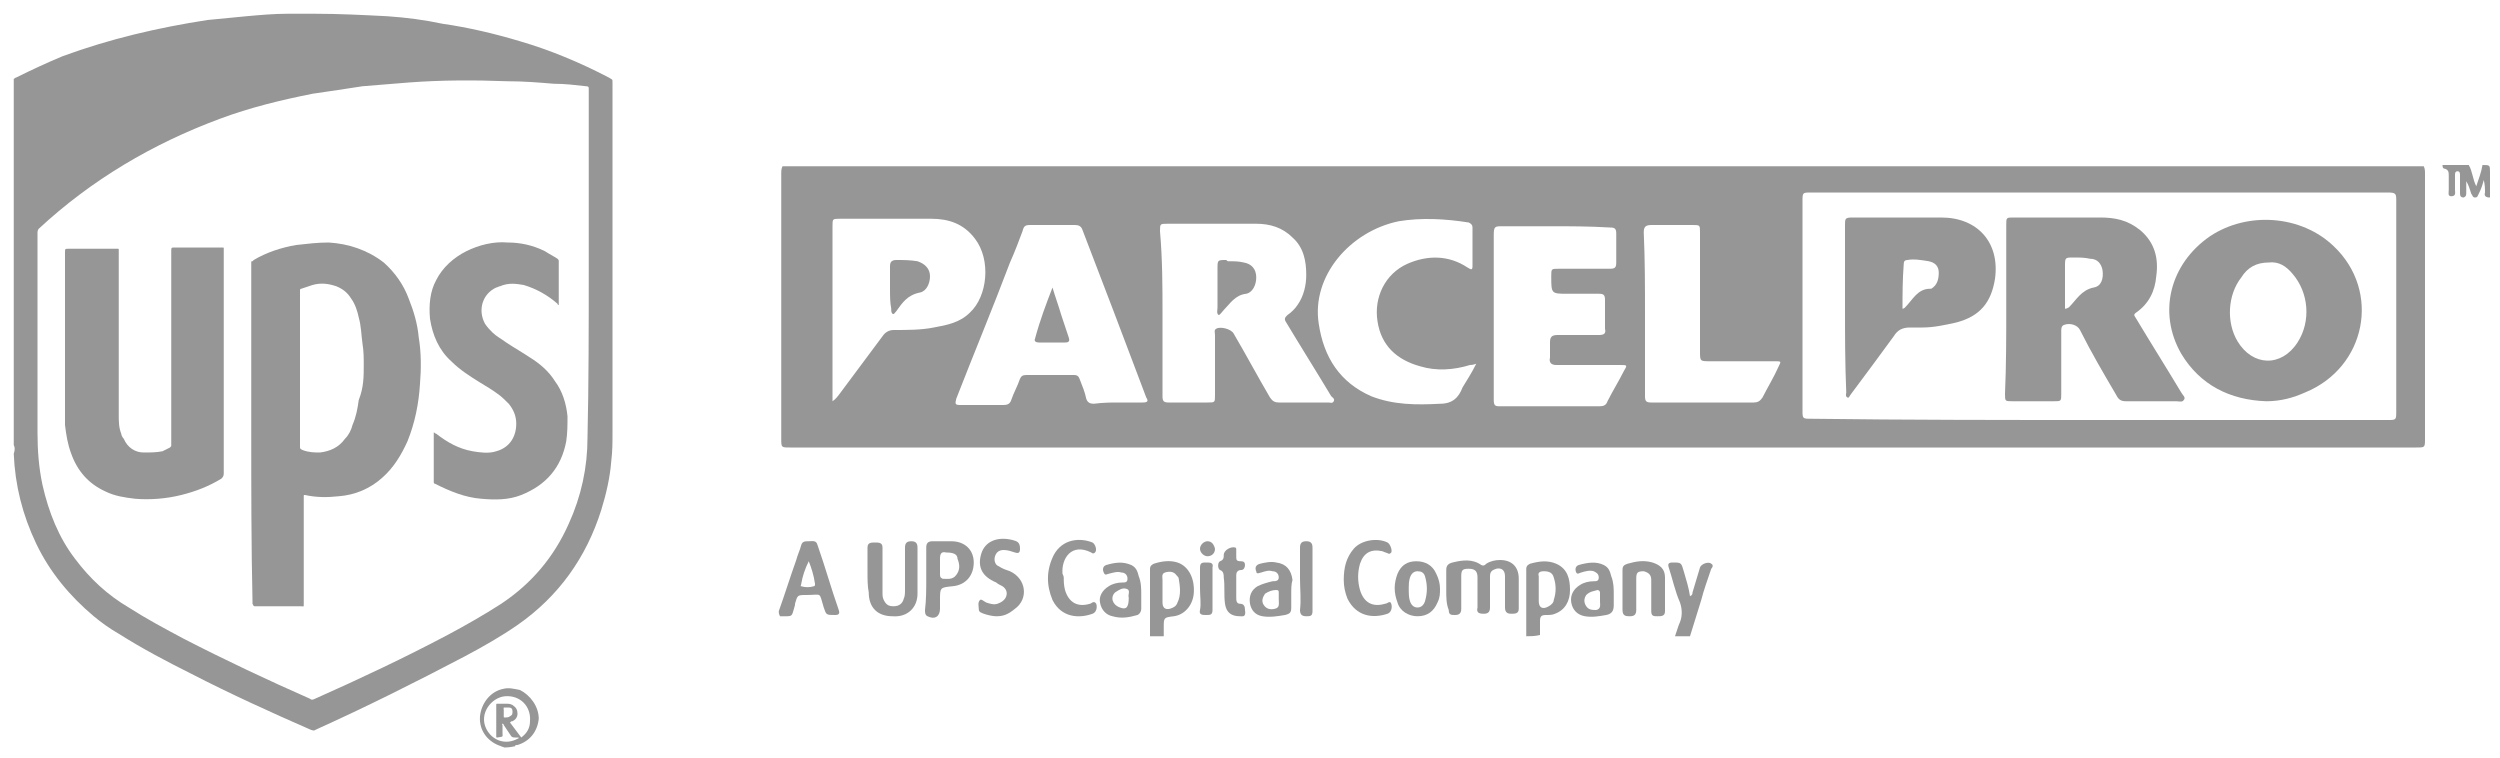 <svg xml:space="preserve" style="enable-background:new 0 0 200 60.6;" viewBox="0 0 200 60.6" y="0px" x="0px" xmlns:xlink="http://www.w3.org/1999/xlink" xmlns="http://www.w3.org/2000/svg" id="Layer_1" version="1.1">
<style type="text/css">
	.st0{fill:#969696;}
</style>
<g>
	<g id="_x35_QdP5Z_1_">
		<g>
			<path d="M193.9,13.3c0.1,0.2,0.1,0.4,0.1,0.6c0,7.1,0,14.1,0,21.2c0,0.7,0,0.7-0.7,0.7c-43.4,0-86.7,0-130.1,0
				c-0.7,0-0.7,0-0.7-0.7c0-7.1,0-14.1,0-21.2c0-0.2,0-0.4,0.1-0.6C106.3,13.3,150.1,13.3,193.9,13.3z M167.9,33.6
				c7.7,0,15.3,0,23.1,0c0.7,0,0.7,0,0.7-0.7c0-5.6,0-11.2,0-16.8c0-0.6,0-0.7-0.7-0.7c-15.3,0-30.8,0-46.1,0c-0.7,0-0.7,0-0.7,0.7
				c0,5.6,0,11.1,0,16.7c0,0.7,0,0.7,0.7,0.7C152.6,33.6,160.3,33.6,167.9,33.6z M93,25.1c0,2.2,0,4.4,0,6.6c0,0.4,0.1,0.5,0.5,0.5
				c1,0,2.1,0,3.1,0c0.6,0,0.6,0,0.6-0.6c0-1.6,0-3.2,0-4.8c0-0.2-0.1-0.4,0.1-0.5c0.3-0.2,1.2,0,1.4,0.4c1,1.7,1.9,3.4,2.9,5.1
				c0.2,0.3,0.4,0.4,0.7,0.4c1.3,0,2.7,0,4,0c0.1,0,0.3,0.1,0.4-0.1c0.1-0.2-0.1-0.3-0.2-0.4c-1.2-2-2.4-3.9-3.6-5.9
				c-0.2-0.3-0.1-0.4,0.1-0.6c0.3-0.2,0.6-0.5,0.8-0.8c0.5-0.7,0.7-1.6,0.7-2.4c0-1.1-0.2-2.2-1.1-3c-0.8-0.8-1.8-1.1-2.9-1.1
				c-2.4,0-4.7,0-7.1,0c-0.6,0-0.6,0-0.6,0.6C93,20.8,93,23,93,25.1z M89.5,32.2c0.6,0,1.3,0,1.9,0c0.4,0,0.5-0.1,0.3-0.4
				c-1.7-4.5-3.4-9-5.1-13.4C86.5,18.1,86.3,18,86,18c-1.2,0-2.4,0-3.6,0c-0.4,0-0.5,0.1-0.6,0.5c-0.3,0.8-0.6,1.6-1,2.5
				c-1.4,3.7-2.9,7.3-4.3,10.9c-0.1,0.4-0.1,0.5,0.3,0.5c1.2,0,2.3,0,3.5,0c0.3,0,0.5-0.1,0.6-0.4c0.2-0.6,0.5-1.1,0.7-1.7
				c0.1-0.2,0.2-0.3,0.5-0.3c1.3,0,2.5,0,3.8,0c0.3,0,0.4,0.1,0.5,0.4c0.2,0.5,0.4,1,0.5,1.5c0.1,0.3,0.3,0.4,0.6,0.4
				C88.3,32.2,88.9,32.2,89.5,32.2z M124.3,18.1c-1.4,0-2.8,0-4.1,0c-0.6,0-0.7,0-0.7,0.7c0,0.1,0,0.2,0,0.4c0,1.9,0,3.8,0,5.7
				c0,2.4,0,4.7,0,7.1c0,0.4,0.1,0.5,0.4,0.5c2.7,0,5.4,0,8.1,0c0.3,0,0.5-0.1,0.6-0.4c0.4-0.8,0.9-1.6,1.3-2.4
				c0.3-0.5,0.3-0.5-0.3-0.5c-1.7,0-3.4,0-5.1,0c-0.4,0-0.6-0.2-0.5-0.6c0-0.4,0-0.8,0-1.2s0.1-0.6,0.6-0.6c1.1,0,2.2,0,3.3,0
				c0.4,0,0.6-0.1,0.5-0.5c0-0.8,0-1.6,0-2.3c0-0.4-0.1-0.5-0.5-0.5c-0.8,0-1.7,0-2.5,0c-1.3,0-1.3,0-1.3-1.4c0-0.6,0-0.6,0.6-0.6
				c1.4,0,2.7,0,4.1,0c0.4,0,0.5-0.1,0.5-0.5c0-0.8,0-1.6,0-2.3c0-0.4-0.1-0.5-0.5-0.5C127.1,18.1,125.6,18.1,124.3,18.1z
				 M66.6,32.1c0.3-0.2,0.4-0.4,0.5-0.5c1.2-1.6,2.3-3.1,3.5-4.7c0.2-0.3,0.5-0.5,0.9-0.5c1.1,0,2.2,0,3.2-0.2
				c1.1-0.2,2.1-0.4,2.9-1.2c1.4-1.3,1.7-4.2,0.4-5.9c-0.9-1.2-2.1-1.6-3.5-1.6c-2.4,0-4.8,0-7.3,0c-0.6,0-0.6,0-0.6,0.6
				c0,4.5,0,8.9,0,13.3C66.6,31.7,66.6,31.8,66.6,32.1z M118.1,29.1c-0.3,0.1-0.4,0.1-0.5,0.1c-1.3,0.4-2.7,0.5-4,0.1
				c-1.8-0.5-3.1-1.6-3.4-3.6c-0.3-1.9,0.6-3.8,2.4-4.6c1.6-0.7,3.3-0.7,4.8,0.3c0.2,0.1,0.4,0.3,0.4-0.1c0-1,0-2.1,0-3.1
				c0-0.2-0.1-0.3-0.3-0.4c-1.9-0.3-3.8-0.4-5.6-0.1c-3.9,0.8-7,4.4-6.4,8.2c0.4,2.7,1.7,4.7,4.2,5.8c1.8,0.7,3.6,0.7,5.5,0.6
				c1,0,1.5-0.5,1.8-1.3C117.3,30.5,117.7,29.9,118.1,29.1z M131.6,25.1c0,2.2,0,4.4,0,6.6c0,0.4,0.1,0.5,0.5,0.5c2.7,0,5.4,0,8.2,0
				c0.3,0,0.5-0.1,0.7-0.4c0.4-0.8,0.9-1.6,1.3-2.5c0.2-0.4,0.2-0.4-0.3-0.4c-1.7,0-3.5,0-5.2,0c-0.8,0-0.8,0-0.8-0.8
				c0-3.2,0-6.4,0-9.5c0-0.6,0-0.6-0.6-0.6c-1.1,0-2.2,0-3.3,0c-0.5,0-0.6,0.2-0.6,0.6C131.6,20.8,131.6,23,131.6,25.1z" class="st0"></path>
			<path d="M62.3,48.9c0.5-1.4,0.9-2.7,1.4-4.1c0.1-0.4,0.3-0.8,0.4-1.2c0.1-0.3,0.3-0.3,0.6-0.3c0.3,0,0.6-0.1,0.7,0.3
				c0.6,1.7,1.1,3.5,1.7,5.2c0.1,0.3,0,0.4-0.3,0.4c-0.7,0-0.7,0-0.9-0.6c-0.4-1.3-0.1-1-1.4-1c-0.7,0-0.7,0-0.9,0.7v0.1
				c-0.3,1-0.1,0.9-1.2,0.9C62.3,49.1,62.3,49,62.3,48.9z M64.7,44.9L64.7,44.9c-0.3,0.6-0.5,1.2-0.6,1.8c0,0.1-0.1,0.2,0,0.2
				c0.3,0.1,0.7,0.1,1,0c0.1,0,0.1-0.1,0.1-0.2C65.1,46,64.9,45.4,64.7,44.9z" class="st0"></path>
			<path d="M122.1,50.9c0-1.8,0-3.6,0-5.4c0-0.2,0.1-0.3,0.3-0.4c0.7-0.2,1.4-0.3,2.1,0c0.9,0.4,1.1,1.2,1.1,2.1
				c0,0.9-0.4,1.6-1.2,1.9c-0.2,0.1-0.5,0.1-0.7,0.1c-0.4,0-0.5,0.1-0.5,0.5c0,0.4,0,0.8,0,1.1C122.8,50.9,122.4,50.9,122.1,50.9z
				 M123.1,47.1c0,0.3,0,0.6,0,1c0,0.5,0.3,0.7,0.8,0.4c0.2-0.1,0.4-0.3,0.4-0.5c0.2-0.6,0.2-1.2,0-1.8c-0.1-0.4-0.4-0.5-0.8-0.5
				c-0.3,0-0.5,0.1-0.4,0.4C123.1,46.4,123.1,46.8,123.1,47.1z" class="st0"></path>
			<path d="M92,50.9c0-1.8,0-3.6,0-5.4c0-0.2,0.1-0.3,0.3-0.4c0.6-0.2,1.3-0.3,1.9-0.1c0.9,0.3,1.4,1.3,1.3,2.5
				c-0.1,1-0.8,1.7-1.6,1.8c-0.8,0.1-0.8,0.1-0.8,0.9c0,0.2,0,0.5,0,0.7C92.7,50.9,92.3,50.9,92,50.9z M93,47.1c0,0.4,0,0.7,0,1.1
				c0,0.4,0.2,0.6,0.6,0.5c0.3-0.1,0.5-0.2,0.6-0.5c0.3-0.6,0.2-1.3,0.1-1.9c0-0.1-0.1-0.2-0.2-0.3c-0.2-0.3-0.6-0.3-0.9-0.2
				c-0.3,0.1-0.2,0.4-0.2,0.6C93,46.5,93,46.8,93,47.1z" class="st0"></path>
			<path d="M134,50.9c0.1-0.3,0.2-0.6,0.3-0.9c0.3-0.6,0.3-1.2,0.1-1.8c-0.4-0.9-0.6-1.9-0.9-2.8
				c-0.1-0.3,0-0.4,0.3-0.4c0.7,0,0.7,0,0.9,0.7c0.2,0.7,0.4,1.3,0.5,2c0.2-0.1,0.2-0.2,0.2-0.3c0.2-0.7,0.4-1.3,0.6-2
				c0.1-0.3,0.7-0.5,0.9-0.3c0.2,0.1,0.1,0.3,0,0.4c-0.3,0.9-0.6,1.7-0.8,2.5c-0.3,1-0.6,1.9-0.9,2.9
				C134.8,50.9,134.4,50.9,134,50.9z" class="st0"></path>
			<path d="M199.2,15.8c-0.3,0-0.5-0.1-0.4-0.4c0-0.3,0-0.6-0.1-1c-0.1,0.4-0.2,0.7-0.4,1.1c-0.1,0.2-0.1,0.3-0.3,0.3
				c-0.2,0-0.2-0.2-0.3-0.3c-0.1-0.3-0.2-0.7-0.4-1c0,0.3,0,0.6,0,0.9c0,0.2,0,0.3-0.2,0.4c-0.3,0-0.3-0.2-0.3-0.4
				c0-0.5,0-0.9,0-1.4c0-0.1,0-0.3-0.2-0.3c-0.2,0-0.2,0.2-0.2,0.3c0,0.4,0,0.8,0,1.2c0,0.2,0.1,0.5-0.3,0.5c-0.3,0-0.2-0.3-0.2-0.5
				c0-0.4,0-0.7,0-1.1c0-0.3,0-0.5-0.3-0.6c-0.2,0-0.2-0.2-0.2-0.3c0.7,0,1.4,0,2.1,0c0.3,0.5,0.3,1.1,0.6,1.7
				c0.2-0.6,0.4-1.1,0.5-1.7c0.6,0,0.6,0,0.6,0.6S199.2,15.2,199.2,15.8z" class="st0"></path>
			<path d="M115.7,47.2c0-0.5,0-1.1,0-1.6c0-0.3,0.1-0.5,0.5-0.6c0.8-0.2,1.6-0.3,2.3,0.2c0.2,0.1,0.3,0,0.4-0.1
				c0.3-0.2,0.7-0.3,1.1-0.3c0.9,0,1.5,0.5,1.5,1.5c0,0.8,0,1.6,0,2.4c0,0.4-0.3,0.4-0.6,0.4c-0.3,0-0.5-0.1-0.5-0.5
				c0-0.8,0-1.7,0-2.5c0-0.5-0.3-0.7-0.7-0.6c-0.3,0.1-0.5,0.2-0.5,0.6c0,0.8,0,1.7,0,2.5c0,0.4-0.2,0.5-0.5,0.5
				c-0.4,0-0.6-0.1-0.5-0.5c0-0.8,0-1.6,0-2.4c0-0.5-0.2-0.7-0.7-0.7s-0.6,0.1-0.6,0.6c0,0.9,0,1.7,0,2.6c0,0.4-0.2,0.5-0.5,0.5
				s-0.5,0-0.5-0.4C115.7,48.3,115.7,47.8,115.7,47.2z" class="st0"></path>
			<path d="M69.4,45.7c0-0.6,0-1.3,0-1.9c0-0.4,0.3-0.4,0.6-0.4c0.3,0,0.6,0,0.6,0.4c0,1.2,0,2.4,0,3.6
				c0,0.2,0,0.4,0.1,0.6c0.2,0.4,0.4,0.5,0.8,0.5c0.4,0,0.7-0.2,0.8-0.6c0.1-0.2,0.1-0.5,0.1-0.7c0-1.1,0-2.3,0-3.4
				c0-0.4,0.2-0.5,0.5-0.5s0.5,0.1,0.5,0.5c0,1.2,0,2.5,0,3.7c0,1.1-0.8,1.9-2,1.8c-1.2,0-1.9-0.7-1.9-1.9
				C69.4,46.9,69.4,46.3,69.4,45.7z" class="st0"></path>
			<path d="M74.1,46.3c0-0.8,0-1.7,0-2.5c0-0.3,0.1-0.5,0.5-0.5c0.5,0,1,0,1.5,0c1.1,0,1.8,0.7,1.8,1.7
				s-0.6,1.8-1.7,1.9c-1,0.1-1,0.1-1,1.1c0,0.2,0,0.4,0,0.7c0,0.6-0.4,0.9-1,0.6C74,49.2,74,49,74,48.8C74.1,48,74.1,47.1,74.1,46.3
				z M75.7,44.2c-0.4-0.1-0.5,0.1-0.5,0.5s0,0.8,0,1.2c0,0.2,0,0.3,0.2,0.4c0.4,0,0.8,0.1,1.1-0.3c0.3-0.4,0.3-0.8,0.1-1.3
				C76.6,44.3,76.2,44.2,75.7,44.2z" class="st0"></path>
			<path d="M79.7,49.3c-0.3,0-0.7-0.1-1-0.2c-0.2-0.1-0.4-0.1-0.4-0.4c0-0.2-0.1-0.5,0.1-0.7c0.1-0.1,0.3,0.1,0.5,0.2
				c0.3,0.1,0.6,0.2,0.9,0.1c0.3-0.1,0.6-0.3,0.7-0.6c0.1-0.3,0-0.6-0.3-0.8c-0.2-0.1-0.4-0.2-0.5-0.3c-1.2-0.5-1.5-1.3-1.2-2.3
				s1.3-1.4,2.5-1.1c0.4,0.1,0.6,0.2,0.6,0.7c0,0.3-0.1,0.4-0.4,0.3c-0.3-0.1-0.6-0.2-0.9-0.2c-0.4,0-0.6,0.2-0.7,0.5
				c-0.1,0.3,0,0.7,0.3,0.8c0.3,0.2,0.6,0.3,0.9,0.4c1.3,0.6,1.5,2.2,0.4,3C80.6,49.2,80.2,49.3,79.7,49.3z" class="st0"></path>
			<path d="M85.1,46.2c0,0.3,0,0.6,0.1,1c0.3,1,1,1.4,2,1.1c0.1,0,0.3-0.3,0.5,0c0.1,0.3,0,0.7-0.3,0.8
				c-1.1,0.4-2.5,0.3-3.2-1.1c-0.5-1.2-0.5-2.4,0.1-3.6c0.7-1.3,2.1-1.4,3.1-1c0.2,0.1,0.4,0.6,0.2,0.8c-0.1,0.1-0.2,0.1-0.3,0
				c-1.6-0.8-2.4,0.5-2.3,1.7C85.1,46.1,85.1,46.2,85.1,46.2z" class="st0"></path>
			<path d="M107.5,46.4c0-1,0.2-1.8,0.8-2.5c0.6-0.7,1.9-0.9,2.7-0.5c0.2,0.1,0.4,0.6,0.3,0.8c-0.1,0.1-0.1,0.1-0.2,0.1
				c-0.2-0.1-0.3-0.1-0.5-0.2c-0.9-0.2-1.5,0.1-1.8,1c-0.2,0.7-0.2,1.4,0,2.1c0.3,1,1,1.4,2,1.1c0.2,0,0.4-0.3,0.5,0
				c0.1,0.3,0,0.7-0.3,0.8c-1.2,0.4-2.5,0.2-3.2-1.2C107.6,47.4,107.5,46.9,107.5,46.4z" class="st0"></path>
			<path d="M129.8,47.2c0-0.5,0-1.1,0-1.6c0-0.3,0.1-0.4,0.4-0.5c0.7-0.2,1.3-0.3,2-0.1c0.6,0.2,1,0.5,1,1.2
				c0,0.9,0,1.8,0,2.7c0,0.4-0.3,0.4-0.6,0.4c-0.3,0-0.5,0-0.5-0.4c0-0.8,0-1.7,0-2.5c0-0.4-0.2-0.6-0.6-0.7c-0.5,0-0.6,0.1-0.6,0.6
				c0,0.8,0,1.7,0,2.5c0,0.4-0.2,0.5-0.5,0.5s-0.6,0-0.6-0.5C129.8,48.3,129.8,47.8,129.8,47.2z" class="st0"></path>
			<path d="M91.3,47.6c0,0.4,0,0.7,0,1.1c0,0.2-0.1,0.4-0.3,0.5c-0.7,0.2-1.3,0.3-2,0.1c-0.5-0.1-0.9-0.5-1-1.1
				c-0.1-0.5,0.2-1,0.7-1.3c0.3-0.2,0.7-0.3,1.1-0.3c0.2,0,0.4,0,0.4-0.3c0-0.3-0.2-0.5-0.5-0.5c-0.3-0.1-0.6,0-1,0.1
				c-0.1,0-0.3,0.2-0.4-0.1c-0.1-0.2-0.1-0.5,0.2-0.6c0.7-0.2,1.3-0.3,2,0c0.4,0.2,0.5,0.5,0.6,0.9C91.3,46.6,91.3,47.1,91.3,47.6z
				 M90.3,47.8c-0.1-0.2,0.2-0.6-0.2-0.7c-0.3-0.1-0.6,0.1-0.9,0.3l0,0c-0.4,0.4-0.2,1,0.4,1.2C90.1,48.8,90.3,48.6,90.3,47.8z" class="st0"></path>
			<path d="M129.1,47.5c0,0.4,0,0.7,0,0.9c0,0.4-0.1,0.7-0.6,0.8c-0.6,0.1-1.1,0.2-1.7,0.1c-0.6-0.1-1-0.5-1.1-1.1
				c-0.1-0.6,0.2-1.1,0.7-1.4c0.3-0.2,0.7-0.3,1.1-0.3c0.2,0,0.4,0,0.4-0.3c0-0.3-0.2-0.4-0.4-0.5c-0.3-0.1-0.7,0-1,0.1
				c-0.1,0-0.3,0.2-0.4,0c-0.1-0.2-0.1-0.5,0.2-0.6c0.7-0.2,1.4-0.3,2,0c0.4,0.2,0.5,0.5,0.6,0.9C129.1,46.6,129.1,47.1,129.1,47.5z
				 M128,47.9L128,47.9c0-0.2,0-0.4,0-0.5c0-0.1-0.1-0.2-0.2-0.2c-0.3,0.1-0.6,0.1-0.9,0.4c-0.2,0.3-0.2,0.6,0,0.9
				c0.2,0.3,0.5,0.3,0.8,0.3c0.4-0.1,0.3-0.4,0.3-0.7C128,47.9,128,47.9,128,47.9z" class="st0"></path>
			<path d="M115.2,47.1c0,0.4,0,0.7-0.2,1.1c-0.3,0.7-0.8,1.1-1.6,1.1c-0.7,0-1.4-0.4-1.6-1.1c-0.3-0.8-0.3-1.5,0-2.3
				c0.3-0.7,0.8-1,1.5-1s1.3,0.3,1.6,1C115.1,46.3,115.2,46.7,115.2,47.1z M112.7,47c0,0.5,0,0.8,0.1,1.1s0.3,0.5,0.6,0.5
				s0.5-0.2,0.6-0.5c0.2-0.7,0.2-1.3,0-2c-0.1-0.3-0.3-0.4-0.6-0.4c-0.3,0-0.5,0.2-0.6,0.5C112.7,46.5,112.7,46.8,112.7,47z" class="st0"></path>
			<path d="M103.3,47.5c0,0.4,0,0.7,0,1.1c0,0.4-0.1,0.5-0.5,0.6c-0.6,0.1-1.2,0.2-1.8,0.1c-0.6-0.1-0.9-0.5-1-1
				c-0.1-0.6,0.1-1.1,0.6-1.4c0.4-0.2,0.8-0.3,1.2-0.4c0.2,0,0.5,0,0.5-0.3c0-0.3-0.2-0.5-0.5-0.5c-0.3-0.1-0.6,0-0.9,0.1
				c-0.1,0-0.4,0.2-0.4-0.1c-0.1-0.2-0.1-0.5,0.3-0.6s0.9-0.2,1.3-0.1c0.8,0.1,1.2,0.6,1.3,1.4C103.3,46.7,103.3,47.1,103.3,47.5
				L103.3,47.5z M102.3,47.9L102.3,47.9c0-0.2,0-0.4,0-0.5c0-0.1,0-0.2-0.2-0.2c-0.3,0-0.6,0.1-0.9,0.3c-0.2,0.3-0.3,0.6-0.1,0.9
				c0.2,0.3,0.5,0.4,0.9,0.3C102.4,48.6,102.3,48.3,102.3,47.9C102.3,47.9,102.3,47.9,102.3,47.9z" class="st0"></path>
			<path d="M99.2,49.3c-0.7,0-1.1-0.3-1.2-1c-0.1-0.7,0-1.4-0.1-2.1c0-0.2,0-0.5-0.3-0.6c-0.2-0.1-0.2-0.6,0-0.7
				c0.3-0.1,0.3-0.3,0.3-0.5c0-0.4,0.6-0.7,0.9-0.6c0.1,0,0.1,0.1,0.1,0.2c0,0.2,0,0.3,0,0.5c0,0.3,0,0.4,0.4,0.4
				c0.2,0,0.3,0.1,0.3,0.3s-0.1,0.4-0.3,0.4c-0.3,0-0.4,0.2-0.4,0.4c0,0.6,0,1.2,0,1.8c0,0.2,0,0.5,0.3,0.5s0.4,0.2,0.4,0.5
				C99.7,49.4,99.4,49.3,99.2,49.3z" class="st0"></path>
			<path d="M104,46.3c0-0.8,0-1.6,0-2.5c0-0.4,0.2-0.5,0.5-0.5s0.5,0.1,0.5,0.5c0,1.7,0,3.4,0,5.1
				c0,0.4-0.2,0.4-0.5,0.4s-0.5-0.1-0.5-0.5C104.1,48,104,47.1,104,46.3z" class="st0"></path>
			<path d="M96,47.1c0-0.6,0-1.1,0-1.7c0-0.4,0.2-0.4,0.5-0.4s0.6,0,0.5,0.4c0,1.1,0,2.3,0,3.4c0,0.4-0.2,0.4-0.5,0.4
				s-0.6,0-0.5-0.4C96.1,48.3,96,47.7,96,47.1z" class="st0"></path>
			<path d="M96.6,44.5c-0.3,0-0.6-0.3-0.6-0.6c0-0.3,0.3-0.6,0.6-0.6s0.5,0.2,0.6,0.6C97.2,44.3,96.9,44.5,96.6,44.5z" class="st0"></path>
			<path d="M160.5,24.7c0-2.2,0-4.5,0-6.7c0-0.6,0-0.6,0.6-0.6c2.3,0,4.6,0,6.9,0c1.2,0,2.2,0.2,3.2,1
				c1.2,1,1.5,2.3,1.3,3.7c-0.1,1.2-0.6,2.2-1.6,2.9c-0.3,0.2-0.1,0.3,0,0.5c1.2,2,2.4,3.9,3.6,5.9c0.1,0.2,0.4,0.4,0.2,0.6
				c-0.1,0.2-0.4,0.1-0.6,0.1c-1.3,0-2.6,0-4,0c-0.4,0-0.6-0.1-0.8-0.5c-1-1.7-2-3.4-2.9-5.2c-0.2-0.4-0.8-0.6-1.3-0.4
				c-0.2,0.1-0.2,0.3-0.2,0.5c0,1.7,0,3.3,0,5c0,0.6,0,0.6-0.6,0.6c-1.1,0-2.2,0-3.3,0c-0.6,0-0.6,0-0.6-0.6
				C160.5,29.2,160.5,27,160.5,24.7z M165.2,24.7C165.2,24.7,165.3,24.7,165.2,24.7c0.2,0,0.2-0.1,0.3-0.1c0.6-0.6,1-1.4,2-1.6
				c0.6-0.1,0.8-0.7,0.7-1.4c-0.1-0.5-0.4-0.9-1-0.9c-0.4-0.1-0.9-0.1-1.3-0.1c-0.7,0-0.7,0-0.7,0.7c0,0.2,0,0.5,0,0.7
				C165.2,22.9,165.2,23.8,165.2,24.7z" class="st0"></path>
			<path d="M181.3,32.1c-2.9-0.1-5.3-1.3-6.8-3.8c-1.9-3.3-0.9-7.2,2.3-9.4c3-2,7.3-1.7,9.9,0.8
				c3.8,3.6,2.6,9.7-2.3,11.7C183.5,31.8,182.5,32.1,181.3,32.1z M181.5,21c-1,0-1.7,0.4-2.2,1.2c-1.1,1.4-1.2,3.6-0.3,5.1
				c1.2,2,3.5,2.1,4.8,0.1c1.1-1.7,0.9-4-0.4-5.5C182.9,21.3,182.3,20.9,181.5,21z" class="st0"></path>
			<path d="M147.6,24.6c0-2.2,0-4.4,0-6.6c0-0.5,0-0.6,0.6-0.6c2.4,0,4.7,0,7.1,0c2.9,0,4.7,2,4.3,4.9
				c-0.3,1.9-1.2,3-3.1,3.5c-0.9,0.2-1.8,0.4-2.7,0.4c-0.3,0-0.6,0-1,0c-0.6,0-1,0.2-1.3,0.7c-1.1,1.5-2.2,3-3.4,4.6
				c-0.1,0.1-0.2,0.4-0.3,0.3c-0.2-0.1-0.1-0.3-0.1-0.4C147.6,29,147.6,26.8,147.6,24.6z M152.2,24.7
				C152.3,24.8,152.3,24.8,152.2,24.7c0.1,0,0.2-0.1,0.2-0.1c0.6-0.6,1-1.5,2-1.5h0.1c0.5-0.3,0.6-0.8,0.6-1.3s-0.3-0.8-0.8-0.9
				c-0.6-0.1-1.2-0.2-1.7-0.1c-0.2,0-0.3,0.1-0.3,0.3C152.2,22.4,152.2,23.6,152.2,24.7z" class="st0"></path>
			<path d="M98.3,20.9c0.4,0,0.8,0,1.2,0.1c0.6,0.1,1,0.5,1,1.2c0,0.6-0.3,1.2-0.8,1.3c-0.9,0.1-1.3,0.8-1.8,1.3
				c-0.1,0.1-0.3,0.4-0.4,0.4c-0.2-0.1-0.1-0.4-0.1-0.6c0-1,0-2,0-3.1c0-0.7,0-0.7,0.7-0.7C98.2,20.9,98.2,20.9,98.3,20.9z" class="st0"></path>
			<path d="M84.2,23c0.2,0.7,0.5,1.5,0.7,2.2c0.2,0.6,0.4,1.2,0.6,1.8c0.1,0.3,0,0.4-0.3,0.4c-0.7,0-1.4,0-2.1,0
				c-0.2,0-0.4-0.1-0.3-0.3C83.2,25.6,83.7,24.3,84.2,23C84.1,23,84.1,23,84.2,23z" class="st0"></path>
			<path d="M71.2,23.1c0-0.6,0-1.2,0-1.8c0-0.3,0.1-0.5,0.5-0.5c0.6,0,1.1,0,1.7,0.1c0.6,0.2,1,0.6,1,1.2
				c0,0.6-0.3,1.2-0.8,1.3c-1,0.2-1.4,0.8-1.9,1.5c-0.1,0.1-0.2,0.3-0.3,0.2c-0.1-0.1-0.1-0.2-0.1-0.4
				C71.2,24.2,71.2,23.7,71.2,23.1z" class="st0"></path>
		</g>
	</g>
	<g id="wBUyc4_1_">
		<g>
			<path d="M1.1,35.6c0-9.8,0-19.5,0-29.3c0.1,0,0.1-0.1,0.2-0.1C2.5,5.6,3.8,5,5,4.5c3.8-1.4,7.7-2.3,11.6-2.9
				c1-0.1,2.1-0.2,3.1-0.3c1.1-0.1,2.2-0.2,3.3-0.2c0.7,0,1.4,0,2.2,0c1.9,0,3.9,0.1,5.8,0.2c1.5,0.1,3,0.3,4.4,0.6
				c2.1,0.3,4.2,0.8,6.2,1.4C44,4,46.4,5,48.7,6.2C49,6.4,49,6.3,49,6.6c0,1.2,0,2.4,0,3.6c0,8.2,0,16.2,0,24.4c0,0.8,0,1.5-0.1,2.3
				c-0.1,1.3-0.4,2.6-0.8,3.9c-1.2,3.8-3.4,6.9-6.7,9.2c-1.3,0.9-2.7,1.7-4.2,2.5c-4,2.1-8,4.1-12,5.9c-0.1,0.1-0.2,0-0.3,0
				c-3.2-1.4-6.5-2.9-9.6-4.5c-2-1-3.9-2-5.8-3.2c-0.7-0.4-1.4-0.9-2-1.4c-1.9-1.6-3.5-3.5-4.6-5.8c-1.1-2.3-1.7-4.7-1.8-7.2
				C1.2,36,1.2,35.8,1.1,35.6z M47.1,21.7L47.1,21.7c0-4.8,0-9.7,0-14.4c0-0.1,0-0.1,0-0.2c0-0.1,0-0.2-0.2-0.2
				c-0.9-0.1-1.7-0.2-2.6-0.2c-1.2-0.1-2.4-0.2-3.7-0.2c-2.6-0.1-5.3-0.1-7.9,0.1c-1.2,0.1-2.5,0.2-3.7,0.3c-1.3,0.2-2.6,0.4-4,0.6
				c-2.5,0.5-5,1.1-7.4,2c-5.4,2-10.3,4.9-14.5,8.8C3.1,18.3,3,18.4,3,18.6c0,5.4,0,10.7,0,16c0,1.4,0.1,2.8,0.4,4.2
				C3.9,41,4.7,43,6,44.7c1.2,1.6,2.6,2.9,4.3,3.9c1.4,0.9,2.9,1.7,4.4,2.5c3.3,1.7,6.7,3.3,10.1,4.8c0.1,0.1,0.2,0.1,0.4,0
				c3.6-1.6,7.2-3.3,10.6-5.1c1.5-0.8,2.9-1.6,4.3-2.5c2.4-1.6,4.2-3.7,5.4-6.4c1-2.2,1.5-4.5,1.5-6.9
				C47.1,30.6,47.1,26.1,47.1,21.7z" class="st0"></path>
			<path d="M40.3,59.8c0-0.1-0.1,0-0.2-0.1c-1-0.3-1.8-1.2-1.7-2.4c0.1-1,0.8-2,1.9-2.2c0.4-0.1,0.8,0,1.3,0.1
				c0.8,0.4,1.5,1.3,1.5,2.3c-0.1,1-0.7,1.8-1.7,2.1c-0.1,0-0.2,0-0.2,0.1C40.7,59.8,40.5,59.8,40.3,59.8z M41.7,59
				c0.4-0.3,0.7-0.7,0.7-1.3c0.1-1.2-0.8-2.1-2-2c-1.1,0.1-2.1,1.4-1.5,2.6c0.5,1,1.6,1.3,2.5,0.8c0,0,0.1,0,0.1-0.1
				c-0.1,0-0.2,0-0.3,0s-0.2,0-0.3-0.1c-0.2-0.3-0.4-0.6-0.6-0.9c0-0.1-0.1-0.1-0.1-0.1c-0.1,0,0,0.1,0,0.1c0,0.2,0,0.4,0,0.6
				c0,0.4,0.1,0.3-0.4,0.4c-0.1,0-0.1,0-0.1-0.1c0-0.8,0-1.7,0-2.5c0-0.1,0-0.1,0.1-0.1c0.2,0,0.5,0,0.7,0c0.2,0,0.3,0,0.5,0.1
				c0.3,0.2,0.4,0.4,0.4,0.7c0,0.3-0.2,0.5-0.4,0.6c-0.1,0-0.1,0-0.2,0.1C41.1,58.2,41.4,58.6,41.7,59z M40.3,57L40.3,57
				c0,0.1,0,0.2,0,0.3s0,0.1,0.1,0.1s0.3,0,0.4-0.1c0.2-0.1,0.2-0.2,0.2-0.4c0-0.2-0.1-0.3-0.3-0.3c-0.1,0-0.1,0-0.2,0
				c-0.3,0-0.2,0-0.2,0.2C40.3,56.8,40.3,56.9,40.3,57z" class="st0"></path>
			<path d="M20.1,34.6c0-4.5,0-9,0-13.4c0-0.1,0-0.1,0-0.2s0-0.1,0.1-0.1l0.1-0.1c1-0.6,2.2-1,3.4-1.2
				c0.9-0.1,1.7-0.2,2.6-0.2c1.6,0.1,3.1,0.6,4.4,1.6c0.9,0.8,1.6,1.8,2,2.9c0.4,1,0.7,2,0.8,3.1c0.2,1.2,0.2,2.5,0.1,3.7
				c-0.1,1.6-0.4,3.1-1,4.6c-0.5,1.1-1.1,2.1-2,2.9c-1,0.9-2.2,1.4-3.5,1.5c-0.9,0.1-1.8,0.1-2.7-0.1c-0.1,0-0.1,0-0.1,0.1
				s0,0.1,0,0.2c0,2.8,0,5.6,0,8.4c0,0.3,0,0.2-0.2,0.2c-1.2,0-2.4,0-3.6,0h-0.1c-0.1,0-0.1,0-0.2-0.2c0-0.1,0-0.1,0-0.2
				C20.1,43.6,20.1,39.1,20.1,34.6z M29.1,29.2c0-0.5,0-1.1-0.1-1.7c-0.1-0.7-0.1-1.4-0.3-2.1c-0.1-0.5-0.3-1.1-0.6-1.5
				c-0.3-0.5-0.7-0.8-1.2-1c-0.6-0.2-1.2-0.3-1.9-0.1c-0.3,0.1-0.6,0.2-0.9,0.3c0,0-0.1,0-0.1,0.1v0.1c0,4.2,0,8.3,0,12.4
				c0,0.2,0,0.2,0.2,0.3c0.5,0.2,1,0.2,1.4,0.2c0.8-0.1,1.5-0.4,2-1.1c0.3-0.3,0.5-0.7,0.6-1.1c0.3-0.7,0.4-1.3,0.5-2
				C29.1,31,29.1,30.1,29.1,29.2z" class="st0"></path>
			<path d="M17.9,28.9c0,3,0,6,0,9c0,0.2-0.1,0.3-0.2,0.4c-1,0.6-2,1-3.2,1.3c-1.2,0.3-2.5,0.4-3.7,0.3
				c-0.8-0.1-1.6-0.2-2.4-0.6c-1.3-0.6-2.2-1.6-2.7-3c-0.3-0.8-0.4-1.5-0.5-2.3c0-0.4,0-0.9,0-1.3c0-4.2,0-8.4,0-12.5
				c0-0.3,0-0.3,0.3-0.3c1.2,0,2.5,0,3.7,0c0.1,0,0.1,0,0.2,0c0.1,0,0.1,0,0.1,0.1c0,0.1,0,0.1,0,0.2c0,4.4,0,8.8,0,13
				c0,0.5,0,1,0.2,1.5c0,0.1,0.1,0.3,0.2,0.4c0.3,0.7,0.9,1.1,1.6,1.1c0.5,0,1,0,1.5-0.1c0.2-0.1,0.4-0.2,0.6-0.3
				c0.1-0.1,0.1-0.1,0.1-0.2c0-0.1,0-0.1,0-0.2c0-5.1,0-10.3,0-15.3c0-0.3,0-0.3,0.3-0.3c1.2,0,2.5,0,3.7,0h0.1c0.1,0,0.1,0,0.1,0.1
				c0,0.1,0,0.1,0,0.2C17.9,23,17.9,25.9,17.9,28.9z" class="st0"></path>
			<path d="M34.7,34.6c0.1,0,0.1,0.1,0.2,0.1c0.9,0.7,1.8,1.2,2.9,1.4c0.6,0.1,1.3,0.2,1.9,0c1.1-0.3,1.6-1.2,1.6-2.2
				c0-0.6-0.2-1.1-0.6-1.6c-0.3-0.3-0.6-0.6-0.9-0.8c-0.4-0.3-0.9-0.6-1.4-0.9c-0.8-0.5-1.6-1-2.3-1.7c-1-0.9-1.5-2.1-1.7-3.4
				c-0.1-1.1,0-2.2,0.5-3.1c0.5-1,1.4-1.8,2.4-2.3s2.2-0.8,3.3-0.7c1,0,2,0.2,3,0.7c0.3,0.2,0.7,0.4,1,0.6c0.1,0.1,0.1,0.1,0.1,0.2
				c0,1.1,0,2.3,0,3.4c0,0,0,0,0,0.1c-0.1,0-0.1-0.1-0.1-0.1c-0.8-0.7-1.7-1.2-2.7-1.5c-0.6-0.1-1.2-0.2-1.9,0.1
				c-0.1,0-0.2,0.1-0.3,0.1c-1.1,0.5-1.5,1.8-0.9,2.9c0.2,0.3,0.4,0.5,0.6,0.7c0.3,0.3,0.7,0.5,1.1,0.8c0.6,0.4,1.3,0.8,1.9,1.2
				c0.8,0.5,1.5,1.1,2,1.9c0.6,0.8,0.9,1.8,1,2.8c0,0.7,0,1.3-0.1,2c-0.4,2.1-1.6,3.5-3.6,4.3c-1,0.4-2.1,0.4-3.2,0.3
				c-1.3-0.1-2.5-0.6-3.7-1.2c-0.1,0-0.1-0.1-0.1-0.2C34.7,37.1,34.7,35.9,34.7,34.6L34.7,34.6z" class="st0"></path>
		</g>
	</g>
</g>
</svg>
